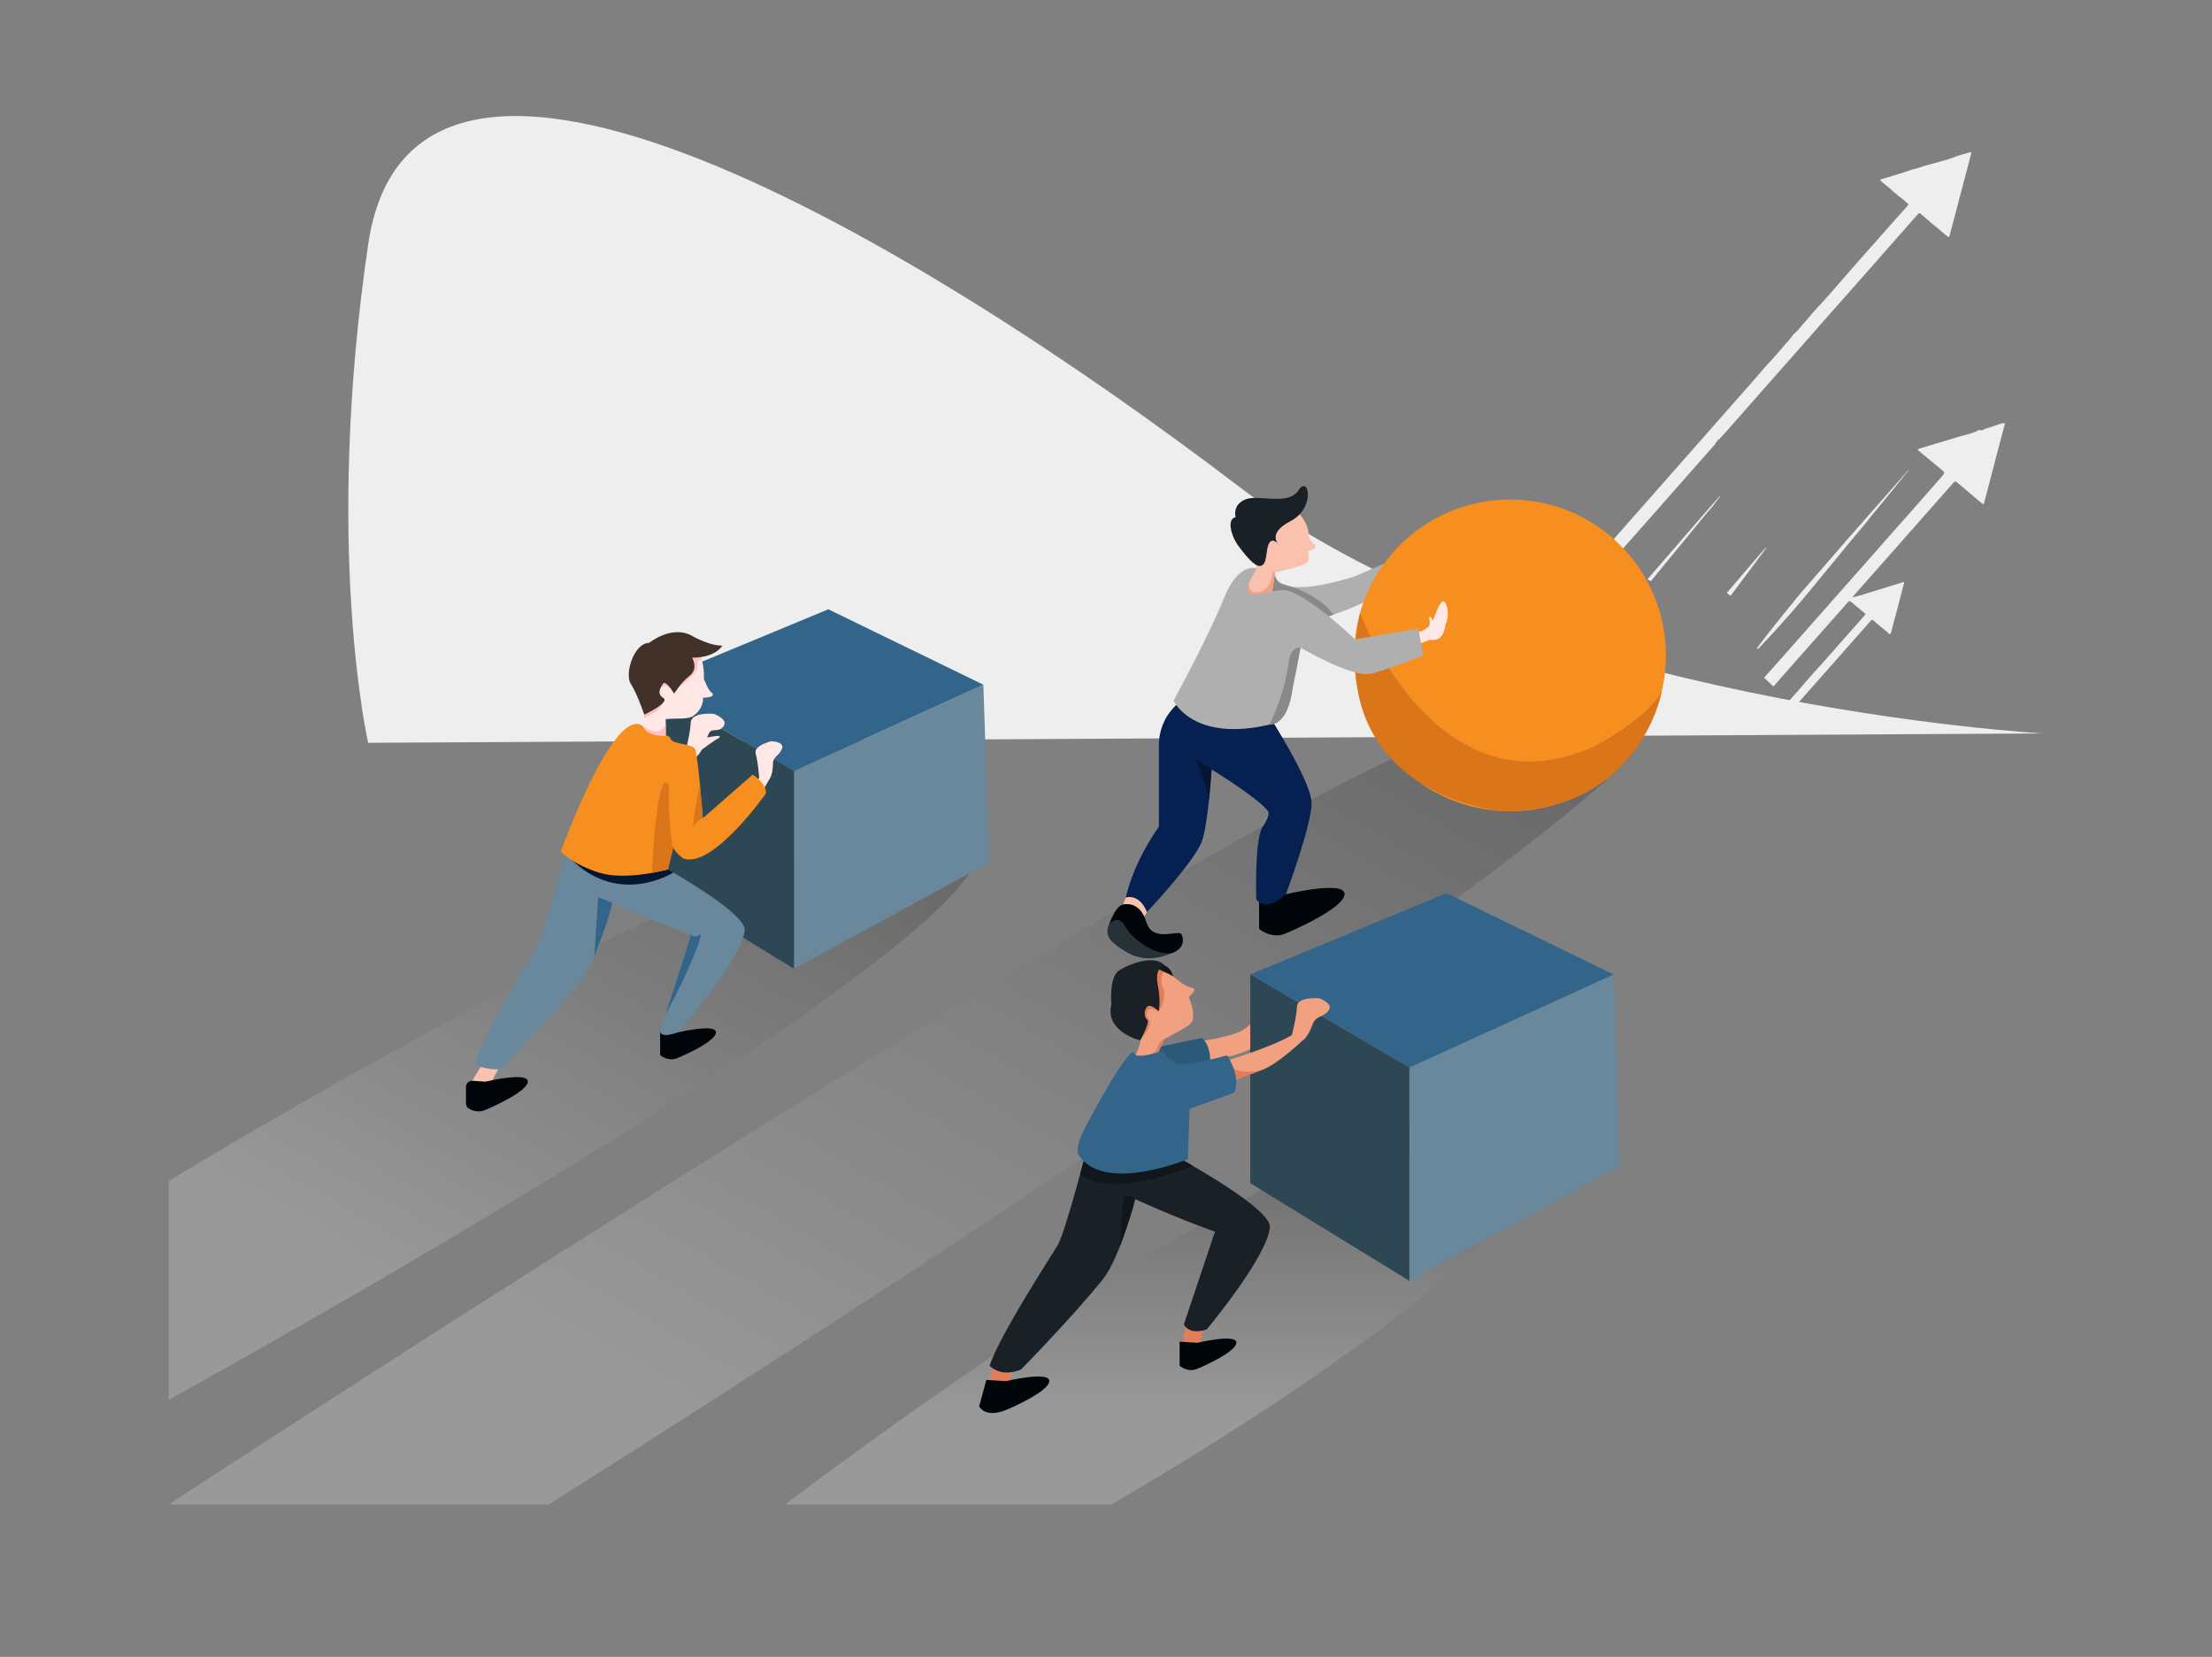 <svg xmlns="http://www.w3.org/2000/svg" xmlns:xlink="http://www.w3.org/1999/xlink" id="Layer_1" x="0px" y="0px" viewBox="0 0 4721.1 3536.8" style="enable-background:new 0 0 4721.1 3536.8;" xml:space="preserve">
<rect x="0" y="0" width="4721.1" height="3536.8" fill="#808080" stroke="none"/>
<style type="text/css">
	.st0{fill:#EEEEEE;}
	.st1{opacity:0.2;fill:url(#SVGID_1_);}
	.st2{opacity:0.2;fill:url(#SVGID_2_);}
	.st3{opacity:0.2;fill:url(#SVGID_3_);}
	.st4{fill:#AFAFAF;}
	.st5{fill:#898989;}
	.st6{fill:#FAC2AE;}
	.st7{fill:#000509;}
	.st8{fill:#062051;}
	.st9{fill:#263138;}
	.st10{fill:#F78F20;}
	.st11{fill:#6A889B;}
	.st12{fill:#33658A;}
	.st13{fill:#2D4754;}
	.st14{fill:#FFE7E5;}
	.st15{fill:#FCC1C0;}
	.st16{fill:#051633;}
	.st17{fill:#F1A080;}
	.st18{fill:#423128;}
	.st19{fill:#DB7519;}
	.st20{fill:#192126;}
	.st21{fill:#101619;}
	.st22{fill:#2A5A77;}
	.st23{fill:#E07D5A;}
	.st24{fill:#FFFFFF;stroke:#F78F20;stroke-width:8;stroke-miterlimit:10;}
	.st25{fill:#FFFFFF;stroke:#33658A;stroke-width:8;stroke-miterlimit:10;}
	.st26{fill:#F6A538;}
</style>
<path class="st0" d="M3769.7,1169.3l-0.8-0.6c-15.2,17.5-30.5,34.9-45.4,52.6c-12.6,14.9-25.4,29.6-38.1,44.4l8.3,6  c15.2-20.2,30.3-40.5,45.4-60.8C3749.2,1197,3760.1,1183.6,3769.7,1169.3z"></path>
<path class="st0" d="M3929.9,1179.3c14.6-17.5,28.7-35.3,43.7-52.6c7.8-9,15.1-18.8,22.7-28.1c15.8-19.4,31.9-38.6,47.7-58.1  c7.4-9.1,14.5-18.5,22.1-27.5c3-3.5,6.5-6.7,8.3-11.1l-130.8,148.6c-21.3,24.6-42.6,49.1-63.9,73.7c-16.2,18.6-32.7,37-48.3,56.2  c-27.7,34-55.4,68-81.6,103.2l2.1,2c33.1-34.5,65-70,95.7-106.5C3875.4,1246.2,3902.3,1212.5,3929.9,1179.3z"></path>
<path class="st0" d="M3605,1134c-29.6,34.1-59.2,68.3-88.8,102.5l7.2,4.1l16.5-20.1c22.8-27.7,45.6-55.5,68.4-83.2  c10.4-12.7,20.9-25.3,31.1-38.1c6.6-8.2,14.2-15.5,20.2-24.2c3.7-5.3,7.9-10.3,12.1-15.8c-2,0.1-2.5,1.1-3.2,1.9  c-11.1,12.6-22.1,25.2-33.1,37.8C3625.5,1110.6,3615.2,1122.3,3605,1134z"></path>
<path class="st0" d="M4277.4,903.4c-2.7,0.4-5.5,0.3-8,1.2c-9.8,3.4-19.5,7-29.5,9.8c-4.2,1.2-8.8,5-12.2,4c-6-1.8-8.7,2.8-13,4.1  c-5.8,1.7-11.5,3.8-17.4,5.2c-15.7,3.9-31,9.2-46.5,13.6c-10.3,3-20.6,6.1-30.9,9.2c-7.9,2.4-15.8,5-23.8,7.3  c-4,1.2-3.1,2.6-0.6,4.7c15.7,13,31.4,26.1,47.1,39.1c9,7.4,9,7.4,1.2,16.3c-21.2,24.2-42.5,48.4-63.7,72.6  c-9.9,11.2-19.8,22.2-29.7,33.4c-24.5,27.7-48.9,55.4-73.3,83.1c-22.9,26-45.9,52-68.8,77.9c-34.9,39.5-69.7,78.9-104.6,118.4  c-12.8,14.5-25.8,28.9-38.6,43.3l19.9,18.8c18.8-21.4,37.7-42.8,56.5-64.1c32-36.3,64.1-72.5,96.2-108.7c2.5-2.8,5.1-5.6,7.5-8.4  c1.5-1.8,2.8-1.8,4.6-0.3c10,8.4,20.1,16.8,30.2,25.2c0.6,0.5,1.1,1.1,1.6,1.7c-0.7,1.2-1.6,2.3-2.4,3.4  c-28.5,32.3-57.1,64.6-85.6,96.9c-11.8,13.3-24.1,26.3-35.6,39.8c-13.1,15.4-26.5,30.6-40,45.8l12.6,11.9c0.5-0.6,1-1.1,1.5-1.7  c29.7-33.6,59.3-67.1,89-100.6c23.9-27,47.7-54,71.5-81c2.2-2.4,3.6-3.1,6.2-0.6c3.5,3.4,7.4,6.2,11,9.5c6.8,6.1,14.5,11.3,21,17.8  c2.5,2.4,4.4,2.6,5.4-1.7c3.1-12.7,6.6-25.4,10-38.1c5.8-22,11.5-44.1,17.2-66.2c0.3-1.1,1.5-2.4,0.3-3.2c-0.8-0.5-2.3,0-3.5,0.4  c-7,2.1-13.9,4.3-20.8,6.4c-24.3,7.5-48.6,15-72.9,22.4c-3.9,1.2-7.9,2-12.9,3.2c1.4-1.9,2-3,2.8-3.8  c30.5-34.6,61.1-69.1,91.7-103.7c40.5-45.9,81-91.8,121.5-137.7c2.5-2.9,4.2-2.8,7-0.5c13.1,11.2,26.3,22.2,39.5,33.2  c5.7,4.8,11.2,9.9,17.6,14.2c1.1-4.3,2.2-8.1,3.2-11.9c5.1-19.2,10.1-38.5,15.2-57.8c5.2-19.8,10.3-39.7,15.5-59.6  c3.7-14,7.5-28,11.2-42C4279.2,904.2,4279.6,903,4277.4,903.4z"></path>
<path class="st0" d="M3502.9,1084.2c-24.7,28-49.5,56.1-74.2,84.1c-19.7,22.3-39.4,44.7-59.1,67l21.8,17.7l23.8-26.9  c35.8-40.4,71.5-80.9,107.3-121.3c25.4-28.8,50.8-57.6,76.2-86.5c2.4-2.7,4.8-5.4,7.2-8.1l37.1-42.1c3.6-4.1,7.1-8.1,10.6-12.1  c0.1-0.1,0.2-0.1,0.2-0.2l3.1-3.5c0.1-0.2,0.3-0.4,0.5-0.6l3.9-4.4c0-0.2,0.1-0.4,0.1-0.7c0.8-4,6.6-5,5.3-9.8c-0.1-0.4,0-0.4,0.3,0  c1.1,1.2,1.8,1.6,2.3,1.4l1-1.2c0.2-0.8,0.6-1.5,1.1-2.1c1.7-1.5,3.4-3.1,5-4.8l10.9-12.3c1.1-1.3,2.2-2.6,3.4-3.9  c5.5-6.2,11-12.4,16.4-18.6l51.9-58.9l0,0c5.5-6.2,11-12.5,16.5-18.7c22.7-25.8,45.5-51.6,68.2-77.3c22.3-25.4,44.6-50.8,66.9-76.2  c13.7-15.6,27.6-31,41.4-46.6c29.9-33.9,59.8-67.8,89.7-101.8c17.1-19.4,34.4-38.8,51.4-58.3c2.5-2.8,4.2-2.9,7-0.5  c9.4,8,18.3,16.4,28,24s18.5,16.1,28.2,23.4c2.9,2.2,3.8,1.9,4.7-1.5c2.3-9.1,4.9-18,7.3-27.1c5.1-19.3,10-38.5,15.1-57.8  c5.2-19.7,10.4-39.3,15.6-59c2.7-10.3,5.2-20.8,8-31.1c0.7-2.6,0-3.6-2.6-2.8c-11.4,3.4-23.2,6.1-34.2,10.7  c-7.2,2.8-14.7,5.2-22.2,7c-11.1,2.9-21.9,6.5-33,9.1c-8.2,1.9-15.9,5.3-24.1,7.5c-5.5,1.5-11.1,2.7-16.5,4.7  c-6.4,2.4-12.8,4.5-19.3,6.4c-13.3,4-26.6,8-40,12c-2.9,0.9-2.9,2.1-0.7,3.9c4.9,4,9.5,8.4,14.7,12.1c5.5,4,9.7,9.4,15.4,13.3  c3,2.1,5.6,5.5,8.7,7.5c6.6,4.3,12.3,9.7,18.2,14.8c1.9,1.6,1.9,3.1,0.1,5.1c-18.1,20.2-36.3,40.4-54.1,60.8  c-15.4,17.6-31.1,34.8-46.5,52.4c-14.6,16.6-29.1,33.3-43.6,50c-16.7,19.2-33.3,38.5-50.9,57c-9.7,10.2-18.2,21.7-27.8,32  c-5.3,5.7-9.6,12.4-15.6,17.5c-3.4,2.8-6.5,6.1-9,9.8c-4.7,7.2-11.1,12.8-16.4,19.3c-11.4,13.8-23.3,27.2-35.6,40.3  c-8.8,9.3-16.7,19.4-25.2,29c-29.3,33.3-58.6,66.6-87.9,99.8l-75.3,85.4C3556.7,1023.1,3529.8,1053.7,3502.9,1084.2z"></path>
<linearGradient id="SVGID_1_" gradientUnits="userSpaceOnUse" x1="656.848" y1="3159.075" x2="1607.804" y2="1511.97">
	<stop offset="0.233" style="stop-color:#FFFFFF"></stop>
	<stop offset="1" style="stop-color:#000000"></stop>
</linearGradient>
<path class="st1" d="M360.2,2520.9c0,0,1377.6-842.9,1691.3-749.8c339.7,100.8-1691.3,1216.8-1691.3,1216.8"></path>
<linearGradient id="SVGID_2_" gradientUnits="userSpaceOnUse" x1="2474.732" y1="247.681" x2="2474.732" y2="1077.397" gradientTransform="matrix(1 0 0 -1 0 3459.023)">
	<stop offset="0.233" style="stop-color:#FFFFFF"></stop>
	<stop offset="1" style="stop-color:#000000"></stop>
</linearGradient>
<path class="st2" d="M1675.9,3211.3c0,0,1182.3-902.5,1500.2-825c450,109.7-803.9,825-803.9,825"></path>
<linearGradient id="SVGID_3_" gradientUnits="userSpaceOnUse" x1="1184.83" y1="-228.394" x2="2681.939" y2="2364.674" gradientTransform="matrix(1 0 0 -1 0 3459.023)">
	<stop offset="0.233" style="stop-color:#FFFFFF"></stop>
	<stop offset="1" style="stop-color:#000000"></stop>
</linearGradient>
<path class="st3" d="M360.2,3211.3c0,0,2482.2-1624.2,2777.8-1653.1c241.7-23.7,455-44.1,311.9,87.6  C2991.5,2068,1171.3,3211.3,1171.3,3211.3"></path>
<path class="st0" d="M4360.2,1565.6c0,0-1105.6-61.1-1710.9-523.2C1954.2,511.8,881.2-127.3,785.8,521.7s0,1063.9,0,1063.9  L4360.2,1565.6z"></path>
<path class="st4" d="M2721.2,1221.9c0,0-10.9,64.4,169,8.9l101.3-43.8l-18.2,67.4c0,0-141.1,80.1-212.7,72.9  S2721.2,1221.9,2721.2,1221.9z"></path>
<path class="st5" d="M2738.8,1247.4c0,0,70.9,15.4,107.6,64.7l-29.9,9.1l-101.1-59.2l5.8-40.1  C2721.3,1221.9,2717.9,1241.2,2738.8,1247.4z"></path>
<path class="st6" d="M2410,1897.8c-1.3,2.9-19.2,48.2-19.2,48.2l42.9,23.6l37.1-59L2410,1897.8z"></path>
<path class="st7" d="M2744.6,1908.8c0,0,126.3-30.4,125.1,0s-114.8,79.5-128.2,84.7c-28.8,11.1-54.2-10.6-54.2-10.6v-77.7  L2744.6,1908.8z"></path>
<path class="st8" d="M2527.2,1492c0,0-53.7,30.2-53.7,99v173.8c0,0-51.1,67.6-70.8,151.1c0,0,28.4-10.2,45.3,31  c0,0,105.1-111.4,118.2-153.7s19.7-150.8,19.7-150.8s101.4,62,120.4,89.4c0,0,6.6,7.1-11.3,33.1s-13.7,154.6-13.7,154.6  s16.9,31,63.3-10.7c0,0,55.3-148.5,54.7-195s-92.4-188.4-92.4-188.4L2527.2,1492z"></path>
<path class="st7" d="M2396.3,1930.8c0,0,36.1-10.4,50,36.6s70.2,15.2,75.6,27.3s4.5,28.6-17,38.5s-82.3-5.8-104.2-31.8  s-36.7-18.4-36.7-18.4S2377.6,1935.7,2396.3,1930.8z"></path>
<path class="st9" d="M2364.6,1981c1-3.8,4.7-10.8,8-13c6.8-4.6,19.1-9.4,28.1,7.9c13,25,56.6,60.6,97.2,59.4c0,0-46.6,24.7-93.1-2.6  C2363.7,2008.6,2360.9,1994.3,2364.6,1981z"></path>
<circle class="st10" cx="3222.9" cy="1399" r="332.7"></circle>
<polygon class="st11" points="1694.6,1645.8 2098.8,1461.6 2111.4,1840.8 1694.6,2068 "></polygon>
<polygon class="st12" points="1379.8,1461.6 1767.9,1300.6 2098.8,1461.6 1694.6,1645.8 "></polygon>
<polygon class="st13" points="1694.6,2068 1379.8,1874.8 1379.8,1461.6 1694.6,1645.8 "></polygon>
<path class="st14" d="M1646.1,1582.2c0,0-38.3,9.1-33.2,26.6s7.4,51.7,7.4,51.7c-30,35-111,90.5-111,90.5l12,36.4  c0,0,46.8-33.3,69-51.5s49.8-69.3,49.8-69.3l0,0c8.6-11,9.1-25.3,9.7-37.1c0.7-15.6,13.8-16.4,19.3-31.5  S1646.1,1582.2,1646.1,1582.2z"></path>
<path class="st14" d="M1435.2,1375.8c0,0,70.3-20.6,67.1,73.6c0,0,10.7,26.8,16.1,28.6c0,0,14.2,10.5-18,11.4c0,0,3.2,19.6-19,37.8  c-11.1,9-33.7,5.6-60.5,7.8v42.9l-53.7-12.5c0,0,17.9-41.1,0-92.1S1435.2,1375.8,1435.2,1375.8z"></path>
<path class="st15" d="M1420.9,1545.2c0,0-11.2,33.1-49,4.5l-11.8,32.5l60.8-4.3L1420.9,1545.2z"></path>
<path class="st15" d="M1497.8,1408.9c0,0-8.8-2.7-9.2,5.9s7.3,16.3-40.9,53.1l-16.4,1.5c0,0-15.6-14.1-23.3,3.8  c0,0-4.6,15.9,1.3,21.5s6,16.5-16.7,28.6s-18.1,10.7-18.1,10.7l0.6-8.5l4.7-89.3l90.6-42.6l25,9.1L1497.8,1408.9z"></path>
<path class="st14" d="M1463,1604.8c0,0,10.4-40.5,11.3-62.9s48.9-18.2,48.9-18.2s32.8,11.6,20.6,27.1s-25.4-0.3-32.2,17.6  s-17.5,52.2-44.1,57.9S1463,1604.8,1463,1604.8z"></path>
<path class="st14" d="M1497.8,1600.4c0,0,26-19.9,36.8-25.2c0,0,6.3-5.3-6-4.1c-7.6,0.8-15,2.1-22.3,4.1L1497.8,1600.4z"></path>
<path class="st16" d="M2585.9,1642.3c0,0-22.1-10.7-34.1-24.6c0,0,18.6,51.3,28.7,88.9L2585.9,1642.3z"></path>
<path class="st14" d="M3019.1,1352.1c0,0,29.5-5.4,38.9-27.3s19.7-56.3,28.6-34c9,22.3-1.8,43.4-1.8,43.4s-1.3,17.4-10.3,25.9  s-21.9,5.4-21.9,5.4l-38.4,14.8L3019.1,1352.1z"></path>
<path class="st6" d="M2771.3,1095c0,0,22.1,20.9,22.1,49.5c0,0,3.6,13.7,13.1,17.9c0,0,6.6,8.3-14.9,14.3c0,0,5.7,16.1-2.2,24.4  s-68.1,20.9-68.1,20.9l-11.3,73.3c0,0-59.2-12.3-48.7-45.8s20.1-36.4,20.1-36.4s-11.3-84.8,13.1-101.5S2771.3,1095,2771.3,1095z"></path>
<path class="st17" d="M2721.2,1221.9c0,0-5.3-3.6-6,5.4c-1.1,13-8.9,37.2-36,37.1c-13,0-14.2-17.3-14.2-17.3s-21.9,4.1-7.9,18.4  c14,14.3,57.7,1.5,57.7,1.5l0.6-4.9L2721.2,1221.9z"></path>
<path class="st18" d="M1385.6,1372.2c0,0,47.8-38.9,90.8-15.2s65.3,21,65.3,21s-13.4,25.9-64.4,25.9c0,0,13.9,23.3-5.4,38.5  s-33.1,38.4-33.1,38.4s-17.9-30.9-24.1-21s-13,21,1.3,30.4s-40.9,35.3-40.9,35.3s-15.4-45.1-28.8-65.7S1352.1,1373.1,1385.6,1372.2z  "></path>
<polygon class="st6" points="1005.2,2310.9 1046.2,2244.7 1081.1,2248.3 1043.2,2320.8 "></polygon>
<path class="st7" d="M1446.4,2203.9c0,0,82.4-19.9,81.7,0s-74.9,51.9-83.7,55.3c-18.8,7.3-35.4-6.9-35.4-6.9v-50.7L1446.4,2203.9z"></path>
<path class="st11" d="M1209.9,1804.6c0,0-49.6,191.8-65.7,218.7s-107.3,178.4-131.1,246.8c0,0,10.6,13.1,55.7,12.7  c0,0,111.8-114.2,170.6-188.4c36.1-45.5,67.1-167.7,67.1-167.7s80.5,37.6,167.7,68.4l-65.2,206.5c0,0-1.3,15.7,37.4,2.3  c0,0,137.8-155.9,143-218.1c3.9-46-256.1-181.2-256.1-181.2L1209.9,1804.6z"></path>
<path class="st16" d="M1437.2,1862.5c0,0-115.4,74.1-218.8-28.9l207.3,22.2L1437.2,1862.5z"></path>
<path class="st7" d="M1034,2308.8c1.3,0.1,2.5,0,3.8-0.3c12.9-3,89.4-19.7,88.7,0.4c-0.9,22-83,57.5-92.7,61.2  c-13,5-25,0.8-32.3-3.1c-4.3-2.3-7-6.8-7-11.7v-35c0-7.3,5.9-13.3,13.2-13.3c0.3,0,0.6,0,0.8,0L1034,2308.8z"></path>
<path class="st10" d="M1372,1549.8c0,0,3.8,22.3,49,21c0,0,5.4-3.6,10.7,7.2s45.4,9.7,51.6,20.4s16.8,148.1,16.8,148.1l106.4-93  c0,0,30.4,19.2,28.2,40.2c0,0-112.2,160.1-175.7,139.1c0,0-15.7-9.4-23.7-26.4l-9.5,49.4c0,0-89.5,24.9-146.7,7.1  s-82.2-45.1-82.2-45.1S1310,1504.2,1372,1549.8z"></path>
<path class="st19" d="M2902.6,1308.8c0,0,166.5,439,501.9,283.4c0,0,110-56.8,142.2-116.5c0,0-44.7,257.8-341.6,256  C3205.1,1731.7,2825,1698.6,2902.6,1308.8z"></path>
<path class="st12" d="M1306.5,1926.7l-29.8-11.3l-8.2,125.9C1268.5,2041.2,1304.7,1950.5,1306.5,1926.7z"></path>
<path class="st12" d="M1474.2,1995.1c0,0,7.6,8.1,19.2,0s-27.2,87.9-73.1,170.5C1420.3,2165.5,1471.9,2008.9,1474.2,1995.1z"></path>
<path class="st19" d="M1435.2,1806.4c0,0-10.7-71.1-7.2-126.5c0,0-8.9-33.1-20.6,21.5s-15.9,162-15.9,162l34.2-7.5l11.5-45.6"></path>
<path class="st19" d="M1500.1,1746.5c0,0-10,2.5-18.6,16.2s12.4-88.2,12.4-88.2L1500.1,1746.5z"></path>
<path class="st4" d="M2682.5,1213.7c0,0-38.2-16.8-70.4,63.7c-32.2,80.5-107.3,218.2-107.3,218.2s41.1,91.2,209.3,50.1  c0,0,18.1-1.8,30.5-26.8s31.1-136.3,31.1-136.3s111.9,64.8,149.4,55.8s112.7-39.4,112.7-39.4l-10.7-57.2l-135.1,22.9  c0,0-113.5-108.8-156.4-105.2S2630.6,1296,2682.5,1213.7z"></path>
<path class="st20" d="M2628.6,1135.3c-3.6-13.2-4.3-27.9,8.6-31.4c0,0-7.8-25.6,20.3-37.6s91.8,14.3,113.9-19.7  c22.1-34,37,37.6-16.7,65.6s-23.9,51.3-23.9,51.3s-14.1-17.9-21.9-4.2s-3.7,41.6-15.6,47.7c-10.8,5.5-25.9-9.6-48.5-39.4  C2637.3,1158,2631.8,1147,2628.6,1135.3z"></path>
<path class="st14" d="M3050.2,1337.6c0,0,3.1-11.6,0-17s7.9-8.5,8.5,13.4S3050.2,1337.6,3050.2,1337.6z"></path>
<path class="st17" d="M2558,2223.2c0,0,70.8-9.4,95.6-25s51-54.4,51-54.4l-3.5,59.5c0,0,8.2,44.5-137.2,62.5L2558,2223.2z"></path>
<path class="st21" d="M2471.4,2057.5c0,0,31.3,0,32.9,33.5s-56.8,46.2-56.8,46.2L2471.4,2057.5z"></path>
<path class="st22" d="M2470.7,2235.3l94.6-19.9c0,0,23.8,17.7,16,66.1s-107.1,56.3-107.1,56.3L2470.7,2235.3z"></path>
<polygon class="st23" points="2105.3,2959.4 2137.1,2872.6 2178.5,2868.3 2151.8,2961.7 "></polygon>
<polygon class="st23" points="2523.3,2864.2 2538.5,2799.3 2580.7,2791.7 2559.2,2875.8 "></polygon>
<polygon class="st11" points="3008,2278.8 3443.9,2080.1 3457.4,2489 3008,2734 "></polygon>
<polygon class="st12" points="2668.5,2080.1 3087.1,1906.5 3443.9,2080.1 3008,2278.8 "></polygon>
<polygon class="st13" points="3008,2734 2668.5,2525.7 2668.5,2080.1 3008,2278.8 "></polygon>
<path class="st20" d="M2324.4,2435.3c0,0-50.5,195.1-66.8,222.4S2136.2,2845.5,2112,2915c0,0,22.3,26.7,67.2,8.4  c0,0,115.4-118,175.2-193.4c36.7-46.2,68.2-170.5,68.2-170.5s81.9,38.2,170.5,69.6l-66.3,197.8c0,0,9.5,24.3,48.9,10.7  c0,0,129.2-154.7,134.6-218c4-46.8-260.4-184.2-260.4-184.2L2324.4,2435.3z"></path>
<path class="st21" d="M2312.9,2478.7l-7.7,28.3c0,0,55.6,56,240.4-18.6l-35.8-20.3L2312.9,2478.7z"></path>
<path class="st7" d="M2555.8,2866.3c0,0,83.8-20.2,83,0s-76.2,52.8-85.1,56.2c-19.1,7.4-36-7-36-7v-51.6L2555.8,2866.3z"></path>
<path class="st7" d="M2147.5,2948.2c0,0,92.9-22.4,92,0s-84.4,58.5-94.3,62.3c-43.3,16.7-55.4-8.4-55.4-8.4l15.4-56.5L2147.5,2948.2  z"></path>
<path class="st17" d="M2453.5,2067.1c0,0,34.8,1.7,62,26.3c0,0,14.2,12.5,31.1,16c0,0,9.1,2.2-9.1,19c0,0,7.6,19.2,8.6,30.6  c2.7,30.2-5.6,27.6-60.9,59.1l-20.3,43.6l-54.4,10.8c0,0,29.8-33.2,24.2-78.1S2440.2,2068,2453.5,2067.1z"></path>
<path class="st23" d="M2485.3,2218.2c0,0-3.9-0.6-11.4,9.8s-0.2,27.7-50.5,25.4l-5.4,11.8c0,0,46.5-2.3,52.4-15L2485.3,2218.2z"></path>
<path class="st23" d="M2484.4,2074.5c0,0-11.1,11.2-2,34.1s-9.5,50.1-9.5,50.1s-13-7.8-19.9-4.3s-7.3,14.7-3.9,18.1  s14.7,13.8-15.5,48.3l3.4-88.5l24.8-68.6L2484.4,2074.5z"></path>
<path class="st20" d="M2485.3,2060.7c0,0-21.6,2.6-14.2,41.9s1.7,56.1,1.7,56.1s-16.4-17.3-24.2-9.9s-6.9,23.3,0,28  s-15.1,44-15.1,44s-76.4-18.6-61.3-77.3c0,0-6.2-57.8,17-72.5S2465.9,2037.3,2485.3,2060.7z"></path>
<path class="st21" d="M2422.6,2559.5c0,0-19.5-14.6-23.8-3.4s-8.4,103.8-8.4,103.8S2417.1,2588.4,2422.6,2559.5z"></path>
<path class="st17" d="M2815.6,2130.9c0,0-46.6-4-47.4,17.6s-11,61-11,61c-46.9,28.3-158.9,60.7-158.9,60.7v45.5  c0,0,65.2-20.1,97-32.4s81.9-59.6,81.9-59.6l0,0c13.8-9.3,19.7-25.1,24.8-38.2c6.6-17.4,21.7-13.3,33.5-28.3  S2815.6,2130.9,2815.6,2130.9z"></path>
<path class="st23" d="M2633.1,2281.2c0,0,16.9,13.1,62.2,2.2l-75.8,28.5L2633.1,2281.2z"></path>
<path class="st12" d="M2421.6,2250c0,0,3.6,12.1,59.7-7.2c0,0,12,21.1,31.6,27.5s106.4-17.6,106.4-17.6s32.2,49.5,13.7,80.3l-94,34  l-3.7,107.3c0,0-173.2,72.2-230.5-4.8c0,0-11.7-9.6,2.1-43S2419,2215.9,2421.6,2250z"></path>
<path class="st5" d="M2775.8,1382.5c0,0-20.5-5.9-25.9,34.4c-9.5,71.1-41,130-41,130s40.1,6.5,50.4-80.8L2775.8,1382.5z"></path>
</svg>
